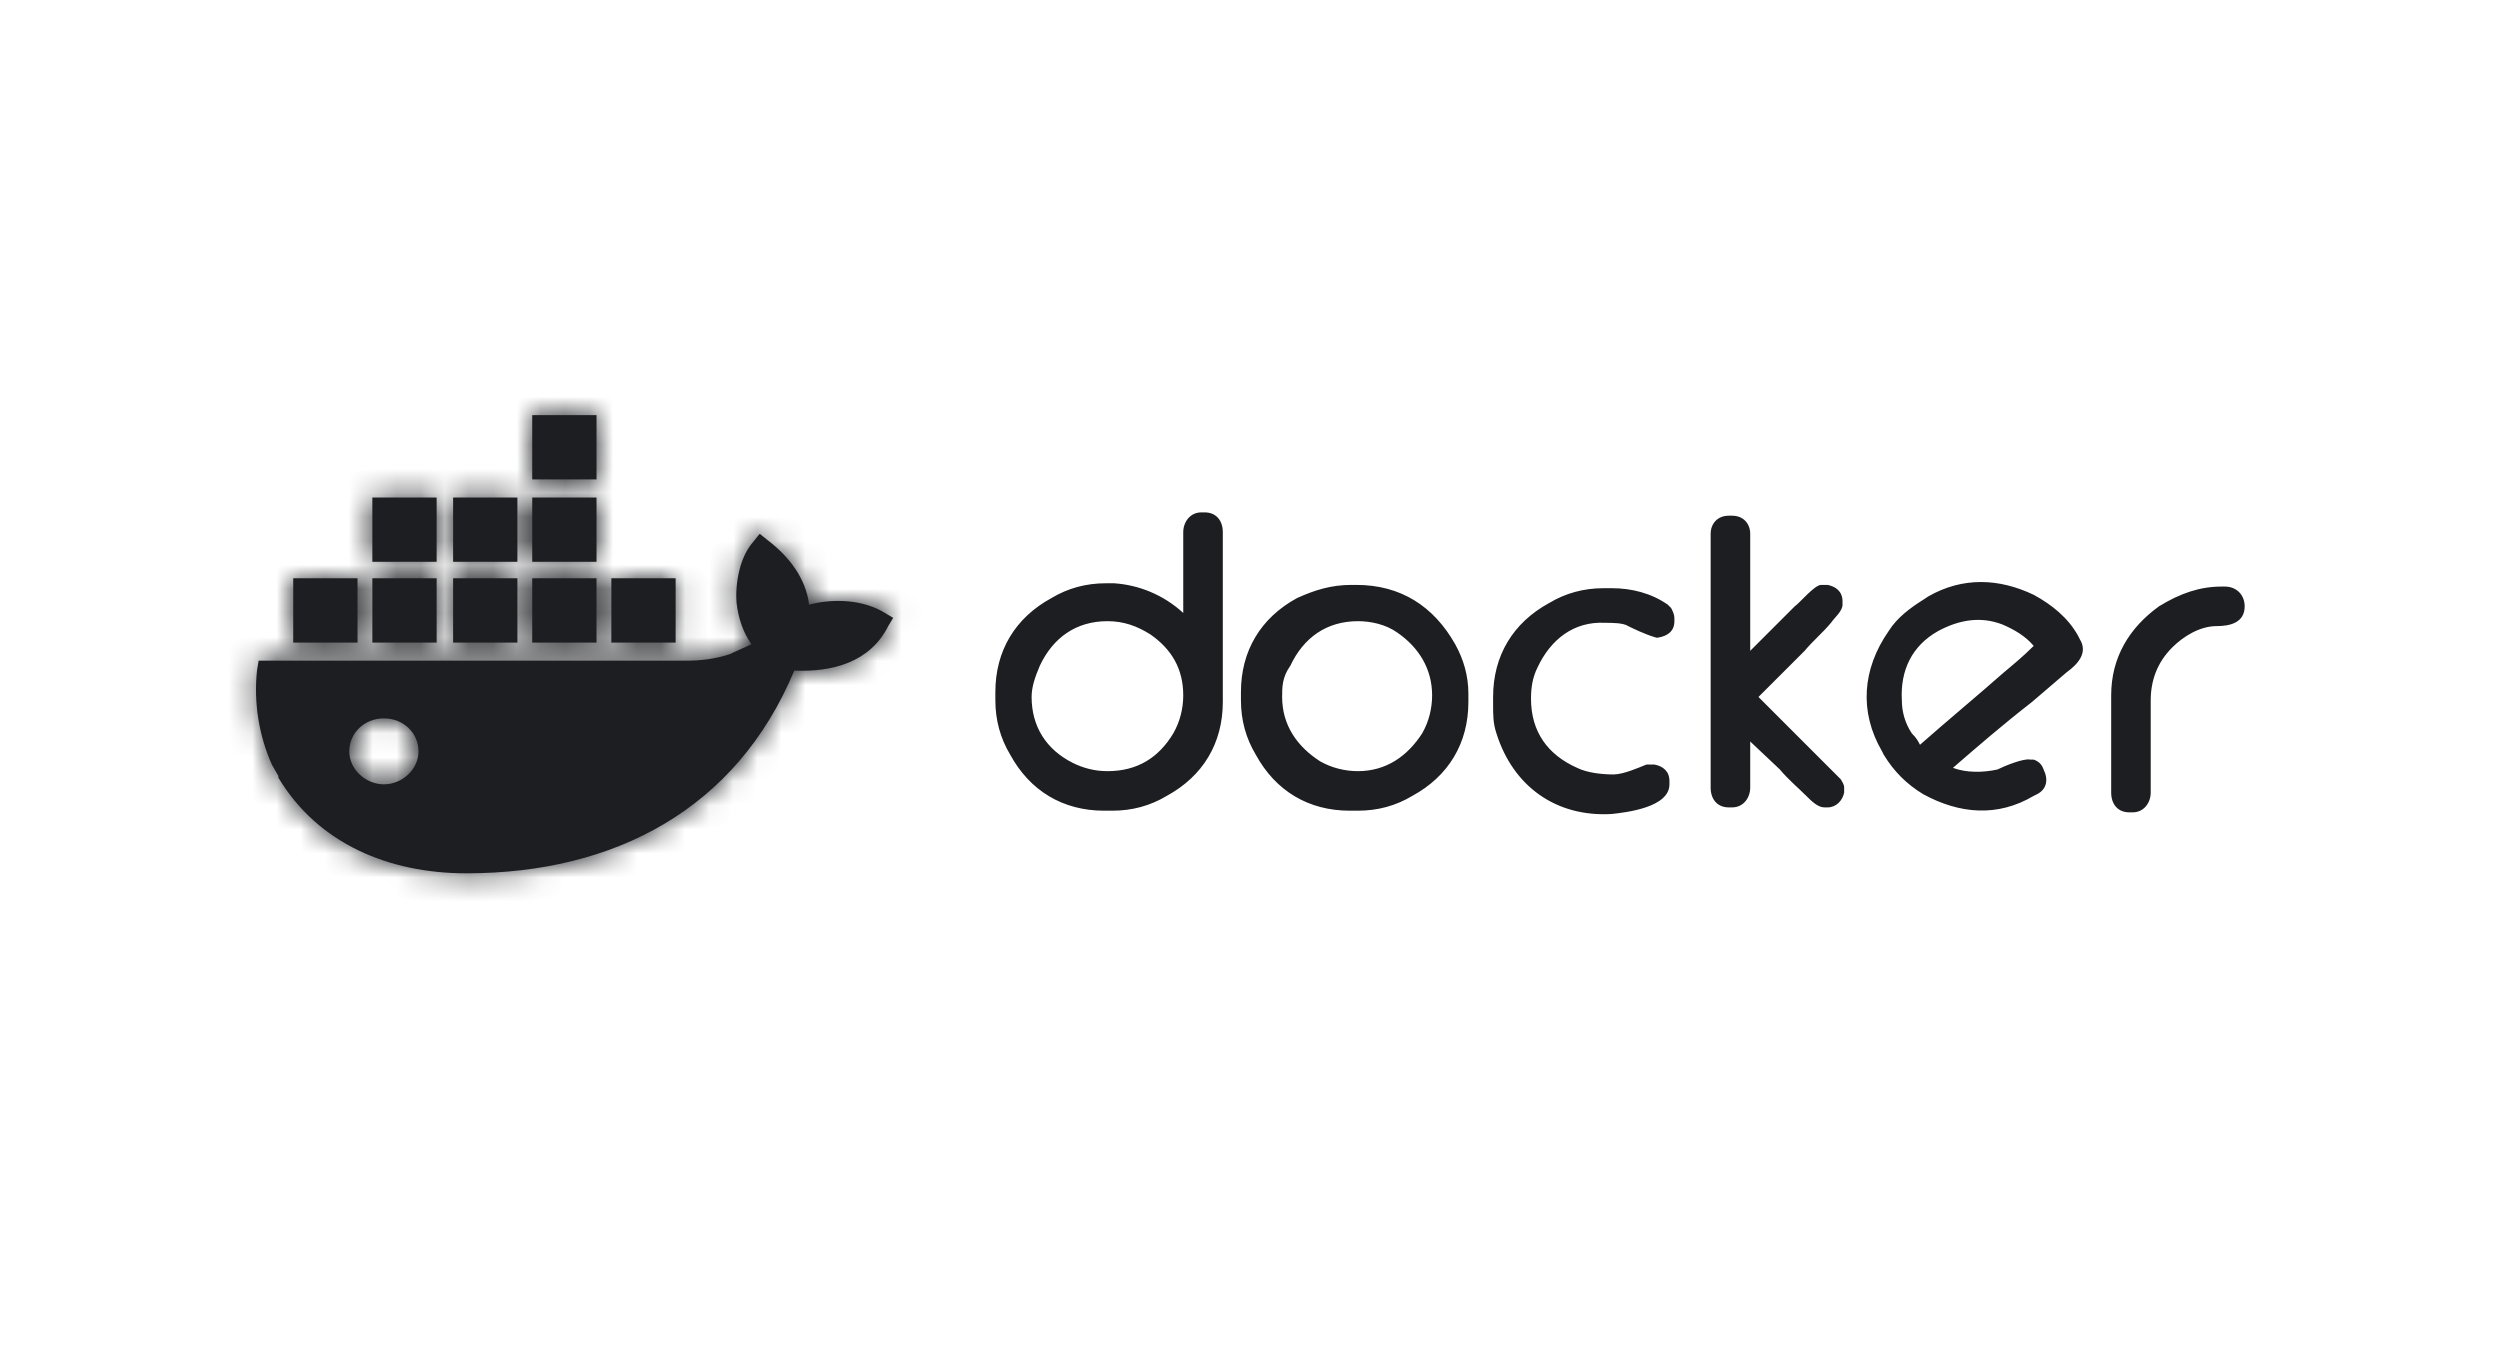<svg width="104" height="56" viewBox="0 0 104 56" fill="none" xmlns="http://www.w3.org/2000/svg">
<path d="M15.97 32.628C15.216 32.628 14.53 32.011 14.53 31.256C14.53 30.502 15.147 29.885 15.97 29.885C16.793 29.885 17.41 30.502 17.41 31.256C17.41 32.011 16.724 32.628 15.97 32.628ZM33.659 25.154C33.522 24.057 32.837 23.166 31.945 22.48L31.602 22.206L31.328 22.549C30.78 23.166 30.574 24.263 30.642 25.086C30.711 25.703 30.917 26.32 31.26 26.8C30.985 26.937 30.642 27.074 30.368 27.211C29.751 27.417 29.134 27.485 28.517 27.485H10.759L10.691 27.897C10.553 29.2 10.759 30.571 11.308 31.805L11.582 32.285V32.353C13.227 35.096 16.176 36.33 19.398 36.33C25.569 36.33 30.642 33.656 33.042 27.897C34.619 27.965 36.196 27.554 36.95 26.046L37.156 25.703L36.813 25.497C35.922 24.949 34.688 24.88 33.659 25.154ZM24.815 24.057H22.141V26.731H24.815V24.057ZM24.815 20.698H22.141V23.372H24.815V20.698ZM24.815 17.27H22.141V19.944H24.815V17.27ZM28.106 24.057H25.432V26.731H28.106V24.057ZM18.164 24.057H15.49V26.731H18.164V24.057ZM21.524 24.057H18.85V26.731H21.524V24.057ZM14.873 24.057H12.199V26.731H14.873V24.057ZM21.524 20.698H18.85V23.372H21.524V20.698ZM18.164 20.698H15.49V23.372H18.164V20.698Z" fill="#1D1E22"/>
<mask id="mask0_3355_50495" style="mask-type:luminance" maskUnits="userSpaceOnUse" x="10" y="17" width="28" height="20">
<path d="M15.97 32.628C15.216 32.628 14.53 32.011 14.53 31.256C14.53 30.502 15.147 29.885 15.97 29.885C16.793 29.885 17.41 30.502 17.41 31.256C17.41 32.011 16.724 32.628 15.97 32.628ZM33.659 25.154C33.522 24.057 32.837 23.166 31.945 22.48L31.602 22.206L31.328 22.549C30.78 23.166 30.574 24.263 30.642 25.086C30.711 25.703 30.917 26.32 31.26 26.8C30.985 26.937 30.642 27.074 30.368 27.211C29.751 27.417 29.134 27.485 28.517 27.485H10.759L10.691 27.897C10.553 29.2 10.759 30.571 11.308 31.805L11.582 32.285V32.353C13.227 35.096 16.176 36.33 19.398 36.33C25.569 36.33 30.642 33.656 33.042 27.897C34.619 27.965 36.196 27.554 36.95 26.046L37.156 25.703L36.813 25.497C35.922 24.949 34.688 24.88 33.659 25.154ZM24.815 24.057H22.141V26.731H24.815V24.057ZM24.815 20.698H22.141V23.372H24.815V20.698ZM24.815 17.27H22.141V19.944H24.815V17.27ZM28.106 24.057H25.432V26.731H28.106V24.057ZM18.164 24.057H15.49V26.731H18.164V24.057ZM21.524 24.057H18.85V26.731H21.524V24.057ZM14.873 24.057H12.199V26.731H14.873V24.057ZM21.524 20.698H18.85V23.372H21.524V20.698ZM18.164 20.698H15.49V23.372H18.164V20.698Z" fill="white"/>
</mask>
<g mask="url(#mask0_3355_50495)">
<path d="M-23.454 1.774H850.593V105.58H-23.454V1.774Z" fill="#1D1E22"/>
</g>
<path d="M79.871 30.983C81.037 29.954 82.202 28.994 83.368 27.966C83.779 27.623 84.191 27.28 84.602 26.869C84.259 26.458 83.779 26.183 83.299 25.978C82.408 25.635 81.517 25.772 80.625 26.252C79.528 26.869 79.048 27.898 79.117 29.132C79.117 29.612 79.254 30.092 79.528 30.503C79.734 30.709 79.802 30.846 79.871 30.983ZM81.242 31.943C81.791 32.148 82.477 32.148 83.094 32.011C83.368 31.874 84.191 31.531 84.465 31.6H84.602C84.808 31.669 84.945 31.806 85.013 32.011C85.219 32.423 85.15 32.834 84.739 33.04L84.602 33.108C83.094 34 81.517 33.862 80.008 33.04C79.323 32.628 78.774 32.08 78.363 31.394L78.294 31.257C77.334 29.612 77.471 27.829 78.568 26.252C78.911 25.703 79.46 25.292 80.008 24.949L80.214 24.812C81.654 23.989 83.162 24.058 84.602 24.744C85.356 25.155 86.042 25.703 86.453 26.458L86.522 26.595C86.865 27.143 86.453 27.623 85.973 27.966L84.533 29.2C83.299 30.16 82.271 31.051 81.242 31.943ZM92.418 24.401H92.555C93.035 24.401 93.378 24.744 93.378 25.224C93.378 25.909 92.761 26.046 92.213 26.046C91.527 26.046 90.841 26.458 90.361 26.938C89.744 27.555 89.47 28.309 89.47 29.132V32.971C89.47 33.383 89.196 33.794 88.716 33.794H88.579C88.099 33.794 87.825 33.451 87.825 32.971V28.926C87.825 27.349 88.579 26.115 89.813 25.224C90.704 24.675 91.527 24.401 92.418 24.401ZM72.809 27.075L74.66 25.224C74.866 25.086 75.483 24.332 75.757 24.332H76.031C76.374 24.401 76.649 24.607 76.649 25.018V25.155C76.649 25.429 76.306 25.703 76.169 25.909C75.826 26.321 75.415 26.663 75.072 27.075L73.152 28.994L75.62 31.463L76.306 32.148L76.58 32.423C76.649 32.56 76.717 32.628 76.717 32.766V32.971C76.649 33.314 76.374 33.588 76.031 33.588H75.894C75.62 33.588 75.346 33.314 75.14 33.108C74.797 32.766 74.386 32.423 74.043 32.011L72.809 30.846V32.766C72.809 33.177 72.535 33.588 72.055 33.588H71.918C71.438 33.588 71.163 33.245 71.163 32.766V22.207C71.163 21.795 71.438 21.453 71.918 21.453H72.055C72.535 21.453 72.809 21.795 72.809 22.207V27.075ZM67.735 26.046C67.53 25.909 67.05 25.909 66.775 25.909C65.473 25.841 64.513 26.595 63.964 27.76C63.759 28.172 63.69 28.583 63.69 29.063C63.69 30.434 64.376 31.394 65.61 31.943C66.021 32.148 66.638 32.217 67.118 32.217C67.53 32.217 68.147 31.943 68.49 31.806H68.832C69.175 31.874 69.449 32.08 69.449 32.491V32.628C69.449 33.588 67.667 33.794 67.05 33.862C64.719 34 62.936 32.697 62.25 30.503C62.113 30.092 62.113 29.749 62.113 29.337V28.994C62.113 27.28 62.936 25.909 64.444 25.086C65.13 24.675 65.884 24.469 66.707 24.469H67.05C67.873 24.469 68.695 24.675 69.381 25.155L69.449 25.224L69.518 25.292C69.587 25.429 69.655 25.566 69.655 25.703V25.841C69.655 26.252 69.381 26.458 68.969 26.526H68.901C68.421 26.389 67.873 26.115 67.735 26.046ZM53.337 28.994C53.337 30.16 53.954 31.051 54.914 31.669C55.394 31.943 55.942 32.08 56.491 32.08C57.657 32.08 58.548 31.463 59.165 30.503C59.439 30.023 59.576 29.474 59.576 28.926C59.576 27.829 59.028 26.938 58.136 26.321C57.657 25.978 57.039 25.841 56.491 25.841C55.188 25.841 54.228 26.526 53.68 27.692C53.337 28.172 53.337 28.583 53.337 28.994ZM56.217 24.332H56.422C58.274 24.332 59.645 25.224 60.536 26.8C60.879 27.418 61.085 28.103 61.085 28.857V29.2C61.085 30.914 60.262 32.286 58.754 33.108C58.068 33.52 57.314 33.725 56.491 33.725H56.148C54.434 33.725 53.063 32.903 52.24 31.394C51.829 30.709 51.623 29.954 51.623 29.132V28.789C51.623 27.075 52.446 25.703 53.954 24.881C54.708 24.538 55.394 24.332 56.217 24.332ZM42.915 28.994C42.915 30.229 43.532 31.189 44.63 31.737C45.041 31.943 45.521 32.08 46.069 32.08C47.303 32.08 48.195 31.531 48.812 30.503C49.086 30.023 49.223 29.474 49.223 28.926C49.223 27.829 48.743 27.006 47.852 26.389C47.303 26.046 46.755 25.841 46.069 25.841C44.767 25.841 43.807 26.526 43.258 27.692C43.053 28.172 42.915 28.583 42.915 28.994ZM49.223 25.498V22.138C49.223 21.727 49.498 21.315 49.977 21.315H50.114C50.594 21.315 50.869 21.658 50.869 22.138V29.2C50.869 30.914 50.046 32.286 48.538 33.108C47.852 33.52 47.098 33.725 46.275 33.725H45.932C44.218 33.725 42.847 32.903 42.024 31.394C41.613 30.709 41.407 29.954 41.407 29.132V28.789C41.407 27.075 42.23 25.703 43.738 24.881C44.424 24.469 45.178 24.264 46.001 24.264H46.344C47.372 24.332 48.401 24.744 49.223 25.498Z" fill="#1D1E22"/>
</svg>
